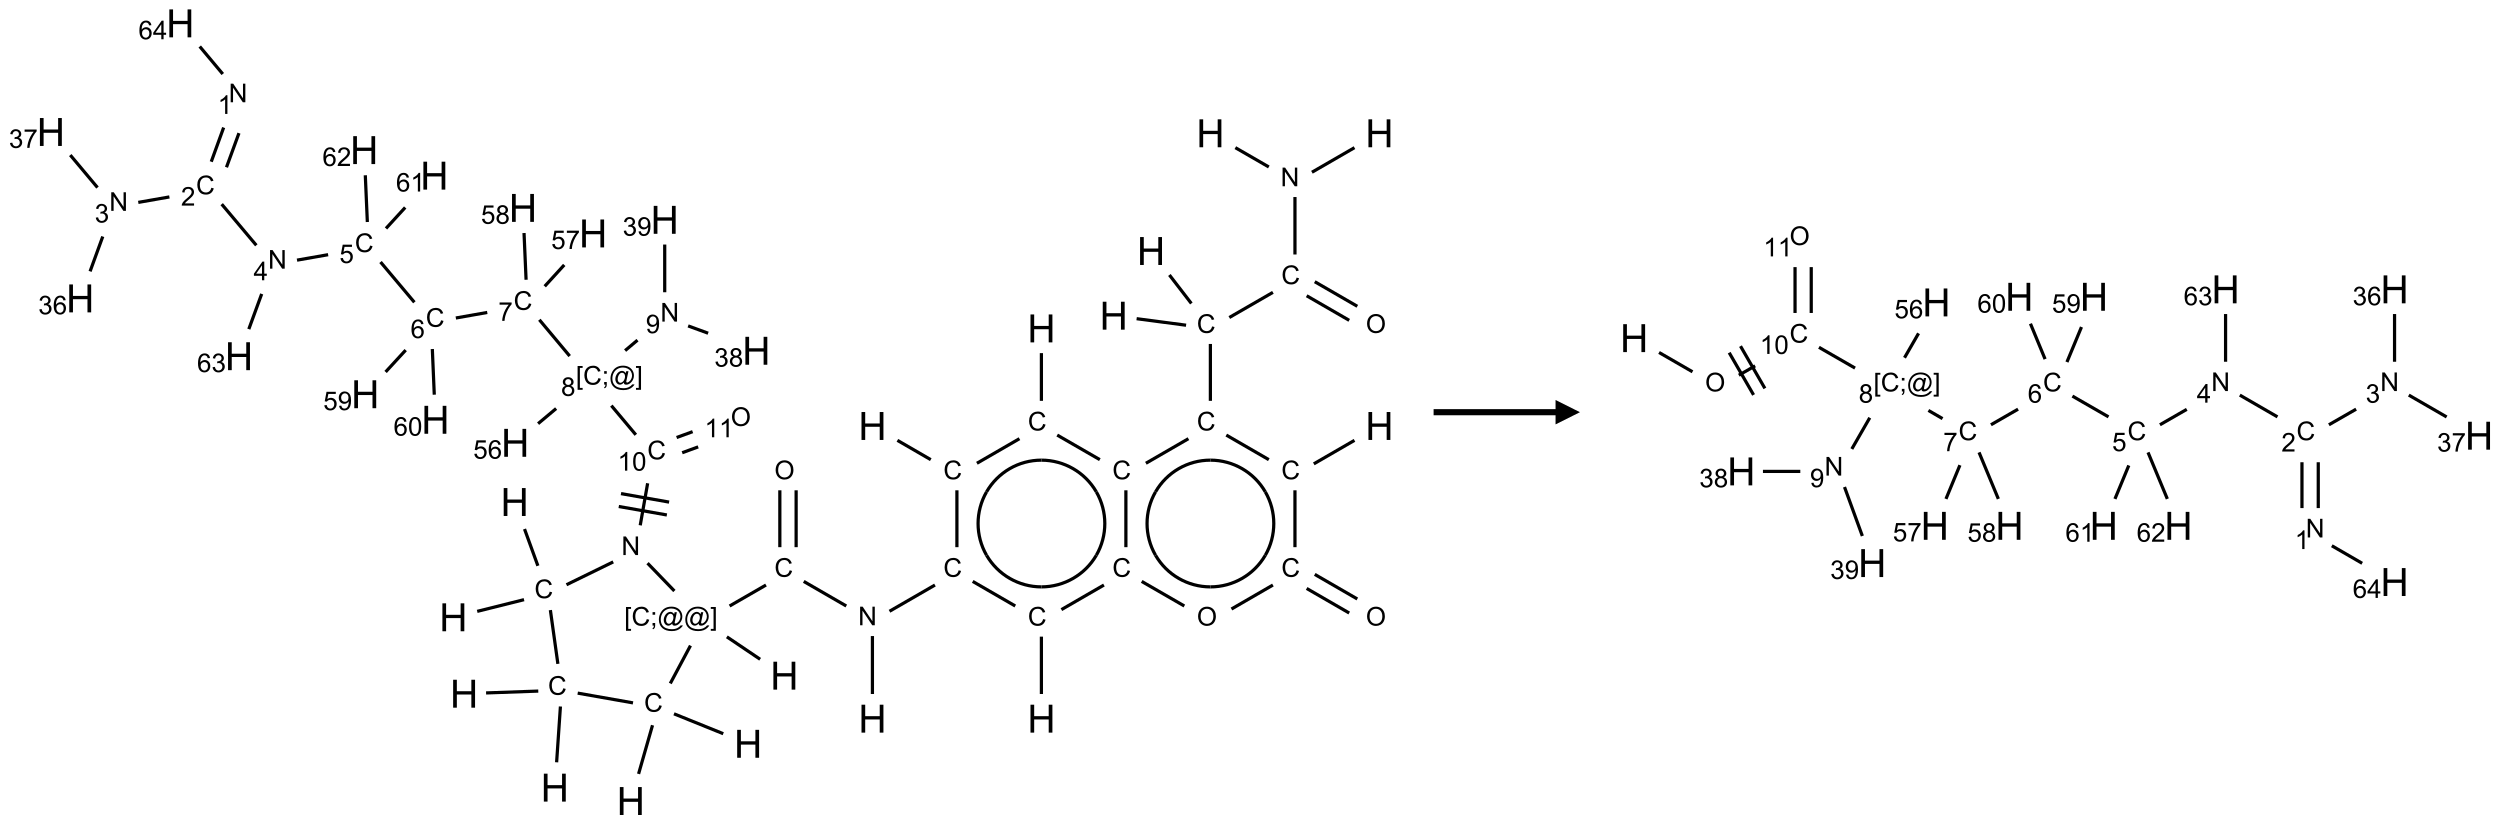 <?xml version="1.0" encoding="UTF-8"?>
<svg xmlns="http://www.w3.org/2000/svg" xmlns:xlink="http://www.w3.org/1999/xlink" width="1025" height="338" viewBox="0 0 1025 338">
<defs>
<g>
<g id="glyph-0-0">
<path d="M 2 0 L 2 -10 L 10 -10 L 10 0 Z M 2.25 -0.25 L 9.75 -0.25 L 9.75 -9.75 L 2.25 -9.75 Z M 2.25 -0.25 "/>
</g>
<g id="glyph-0-1">
<path d="M 1.281 0 L 1.281 -11.453 L 2.797 -11.453 L 2.797 -6.75 L 8.75 -6.75 L 8.75 -11.453 L 10.266 -11.453 L 10.266 0 L 8.75 0 L 8.75 -5.398 L 2.797 -5.398 L 2.797 0 Z M 1.281 0 "/>
</g>
<g id="glyph-1-0">
<path d="M 1.332 0 L 1.332 -6.668 L 6.668 -6.668 L 6.668 0 Z M 1.5 -0.168 L 6.5 -0.168 L 6.5 -6.5 L 1.5 -6.5 Z M 1.5 -0.168 "/>
</g>
<g id="glyph-1-1">
<path d="M 6.27 -2.676 L 7.281 -2.422 C 7.07 -1.594 6.688 -0.961 6.137 -0.523 C 5.586 -0.086 4.914 0.129 4.121 0.129 C 3.297 0.129 2.629 -0.039 2.113 -0.371 C 1.598 -0.707 1.203 -1.191 0.934 -1.828 C 0.664 -2.465 0.531 -3.145 0.531 -3.875 C 0.531 -4.672 0.684 -5.363 0.988 -5.957 C 1.293 -6.547 1.723 -6.996 2.285 -7.305 C 2.844 -7.613 3.461 -7.766 4.137 -7.766 C 4.898 -7.766 5.543 -7.57 6.062 -7.184 C 6.582 -6.793 6.945 -6.246 7.152 -5.543 L 6.156 -5.309 C 5.98 -5.863 5.723 -6.266 5.387 -6.52 C 5.051 -6.773 4.625 -6.902 4.113 -6.902 C 3.527 -6.902 3.039 -6.762 2.645 -6.48 C 2.25 -6.199 1.973 -5.82 1.812 -5.348 C 1.652 -4.871 1.574 -4.383 1.574 -3.879 C 1.574 -3.23 1.668 -2.664 1.855 -2.18 C 2.047 -1.695 2.34 -1.332 2.738 -1.094 C 3.137 -0.855 3.57 -0.734 4.035 -0.734 C 4.602 -0.734 5.082 -0.898 5.473 -1.223 C 5.867 -1.551 6.133 -2.035 6.27 -2.676 Z M 6.27 -2.676 "/>
</g>
<g id="glyph-1-2">
<path d="M 0.812 0 L 0.812 -7.637 L 1.848 -7.637 L 5.859 -1.641 L 5.859 -7.637 L 6.828 -7.637 L 6.828 0 L 5.793 0 L 1.781 -6 L 1.781 0 Z M 0.812 0 "/>
</g>
<g id="glyph-1-3">
<path d="M 0.516 -3.719 C 0.516 -4.984 0.855 -5.977 1.535 -6.695 C 2.215 -7.414 3.094 -7.77 4.172 -7.77 C 4.875 -7.77 5.512 -7.602 6.078 -7.266 C 6.645 -6.93 7.074 -6.461 7.371 -5.855 C 7.668 -5.254 7.816 -4.57 7.816 -3.809 C 7.816 -3.035 7.66 -2.34 7.348 -1.73 C 7.035 -1.117 6.594 -0.656 6.02 -0.34 C 5.449 -0.027 4.828 0.129 4.168 0.129 C 3.449 0.129 2.805 -0.043 2.238 -0.391 C 1.672 -0.738 1.246 -1.211 0.953 -1.812 C 0.66 -2.414 0.516 -3.047 0.516 -3.719 Z M 1.559 -3.703 C 1.559 -2.781 1.805 -2.059 2.301 -1.527 C 2.793 -1 3.414 -0.734 4.16 -0.734 C 4.922 -0.734 5.547 -1 6.039 -1.535 C 6.531 -2.07 6.777 -2.828 6.777 -3.812 C 6.777 -4.434 6.672 -4.977 6.461 -5.441 C 6.25 -5.902 5.945 -6.262 5.539 -6.52 C 5.133 -6.773 4.68 -6.902 4.176 -6.902 C 3.461 -6.902 2.848 -6.656 2.332 -6.164 C 1.816 -5.672 1.559 -4.852 1.559 -3.703 Z M 1.559 -3.703 "/>
</g>
<g id="glyph-1-4">
<path d="M 0.723 2.121 L 0.723 -7.637 L 2.793 -7.637 L 2.793 -6.859 L 1.66 -6.859 L 1.66 1.344 L 2.793 1.344 L 2.793 2.121 Z M 0.723 2.121 "/>
</g>
<g id="glyph-1-5">
<path d="M 0.949 -4.465 L 0.949 -5.531 L 2.016 -5.531 L 2.016 -4.465 Z M 0.949 0 L 0.949 -1.066 L 2.016 -1.066 L 2.016 0 C 2.016 0.391 1.945 0.711 1.809 0.949 C 1.668 1.191 1.449 1.379 1.145 1.512 L 0.887 1.109 C 1.082 1.023 1.23 0.895 1.324 0.727 C 1.418 0.559 1.469 0.316 1.48 0 Z M 0.949 0 "/>
</g>
<g id="glyph-1-6">
<path d="M 6.047 -0.848 C 5.82 -0.59 5.57 -0.379 5.289 -0.223 C 5.008 -0.062 4.73 0.016 4.449 0.016 C 4.141 0.016 3.84 -0.074 3.547 -0.254 C 3.254 -0.434 3.02 -0.715 2.836 -1.09 C 2.652 -1.465 2.562 -1.875 2.562 -2.324 C 2.562 -2.875 2.703 -3.43 2.988 -3.98 C 3.27 -4.535 3.621 -4.953 4.043 -5.23 C 4.461 -5.508 4.871 -5.645 5.266 -5.645 C 5.566 -5.645 5.855 -5.566 6.129 -5.41 C 6.402 -5.25 6.641 -5.012 6.84 -4.688 L 7.016 -5.496 L 7.949 -5.496 L 7.199 -2 C 7.094 -1.516 7.043 -1.246 7.043 -1.191 C 7.043 -1.098 7.078 -1.02 7.148 -0.949 C 7.219 -0.883 7.305 -0.848 7.406 -0.848 C 7.59 -0.848 7.832 -0.953 8.129 -1.168 C 8.527 -1.445 8.84 -1.816 9.07 -2.285 C 9.301 -2.75 9.418 -3.234 9.418 -3.73 C 9.418 -4.309 9.27 -4.852 8.973 -5.355 C 8.676 -5.859 8.23 -6.262 7.645 -6.562 C 7.055 -6.863 6.406 -7.016 5.691 -7.016 C 4.879 -7.016 4.137 -6.824 3.465 -6.445 C 2.793 -6.066 2.273 -5.52 1.902 -4.809 C 1.535 -4.098 1.348 -3.34 1.348 -2.527 C 1.348 -1.676 1.535 -0.941 1.902 -0.328 C 2.273 0.285 2.809 0.742 3.508 1.035 C 4.207 1.328 4.984 1.473 5.832 1.473 C 6.742 1.473 7.504 1.32 8.121 1.016 C 8.734 0.711 9.195 0.34 9.5 -0.098 L 10.441 -0.098 C 10.266 0.266 9.961 0.637 9.531 1.016 C 9.102 1.395 8.59 1.695 7.996 1.914 C 7.402 2.133 6.688 2.246 5.848 2.246 C 5.078 2.246 4.367 2.145 3.715 1.949 C 3.066 1.75 2.512 1.453 2.051 1.055 C 1.594 0.656 1.25 0.199 1.016 -0.316 C 0.723 -0.973 0.578 -1.684 0.578 -2.441 C 0.578 -3.289 0.75 -4.098 1.098 -4.863 C 1.523 -5.805 2.125 -6.527 2.902 -7.027 C 3.684 -7.527 4.629 -7.777 5.738 -7.777 C 6.602 -7.777 7.375 -7.602 8.059 -7.246 C 8.746 -6.895 9.285 -6.371 9.684 -5.672 C 10.02 -5.07 10.188 -4.418 10.188 -3.715 C 10.188 -2.707 9.832 -1.812 9.125 -1.031 C 8.492 -0.328 7.801 0.02 7.051 0.02 C 6.812 0.02 6.617 -0.016 6.473 -0.09 C 6.324 -0.16 6.215 -0.266 6.145 -0.402 C 6.102 -0.488 6.066 -0.637 6.047 -0.848 Z M 3.527 -2.262 C 3.527 -1.785 3.641 -1.414 3.863 -1.152 C 4.09 -0.887 4.348 -0.754 4.641 -0.754 C 4.836 -0.754 5.039 -0.812 5.254 -0.93 C 5.469 -1.047 5.676 -1.219 5.871 -1.449 C 6.066 -1.676 6.23 -1.969 6.355 -2.32 C 6.48 -2.672 6.543 -3.027 6.543 -3.379 C 6.543 -3.852 6.426 -4.219 6.191 -4.48 C 5.957 -4.738 5.672 -4.871 5.332 -4.871 C 5.109 -4.871 4.902 -4.812 4.707 -4.699 C 4.512 -4.586 4.32 -4.406 4.137 -4.156 C 3.953 -3.906 3.805 -3.602 3.691 -3.246 C 3.582 -2.887 3.527 -2.559 3.527 -2.262 Z M 3.527 -2.262 "/>
</g>
<g id="glyph-1-7">
<path d="M 2.27 2.121 L 0.203 2.121 L 0.203 1.344 L 1.332 1.344 L 1.332 -6.859 L 0.203 -6.859 L 0.203 -7.637 L 2.27 -7.637 Z M 2.27 2.121 "/>
</g>
<g id="glyph-1-8">
<path d="M 3.973 0 L 3.035 0 L 3.035 -5.973 C 2.809 -5.758 2.516 -5.543 2.148 -5.328 C 1.781 -5.113 1.453 -4.953 1.16 -4.844 L 1.16 -5.75 C 1.684 -5.996 2.145 -6.297 2.535 -6.645 C 2.93 -6.996 3.207 -7.336 3.371 -7.668 L 3.973 -7.668 Z M 3.973 0 "/>
</g>
<g id="glyph-1-9">
<path d="M 0.441 -3.766 C 0.441 -4.668 0.535 -5.395 0.723 -5.945 C 0.906 -6.496 1.184 -6.922 1.551 -7.219 C 1.918 -7.516 2.375 -7.668 2.934 -7.668 C 3.344 -7.668 3.703 -7.586 4.012 -7.418 C 4.32 -7.254 4.574 -7.016 4.777 -6.707 C 4.977 -6.395 5.137 -6.016 5.25 -5.57 C 5.363 -5.125 5.422 -4.523 5.422 -3.766 C 5.422 -2.871 5.328 -2.148 5.145 -1.598 C 4.961 -1.047 4.688 -0.621 4.32 -0.32 C 3.953 -0.02 3.492 0.129 2.934 0.129 C 2.195 0.129 1.617 -0.133 1.199 -0.66 C 0.695 -1.297 0.441 -2.332 0.441 -3.766 Z M 1.406 -3.766 C 1.406 -2.512 1.555 -1.68 1.848 -1.262 C 2.141 -0.848 2.5 -0.641 2.934 -0.641 C 3.363 -0.641 3.727 -0.848 4.02 -1.266 C 4.312 -1.684 4.457 -2.516 4.457 -3.766 C 4.457 -5.023 4.312 -5.859 4.02 -6.27 C 3.727 -6.684 3.359 -6.891 2.922 -6.891 C 2.492 -6.891 2.148 -6.707 1.891 -6.344 C 1.566 -5.879 1.406 -5.02 1.406 -3.766 Z M 1.406 -3.766 "/>
</g>
<g id="glyph-1-10">
<path d="M 1.887 -4.141 C 1.496 -4.281 1.207 -4.484 1.02 -4.75 C 0.832 -5.016 0.738 -5.328 0.738 -5.699 C 0.738 -6.254 0.938 -6.719 1.34 -7.098 C 1.738 -7.477 2.27 -7.668 2.934 -7.668 C 3.598 -7.668 4.137 -7.473 4.543 -7.086 C 4.949 -6.699 5.152 -6.227 5.152 -5.672 C 5.152 -5.316 5.059 -5.008 4.871 -4.746 C 4.688 -4.484 4.406 -4.281 4.027 -4.141 C 4.496 -3.988 4.852 -3.742 5.098 -3.402 C 5.34 -3.062 5.465 -2.656 5.465 -2.184 C 5.465 -1.531 5.234 -0.98 4.77 -0.535 C 4.309 -0.09 3.703 0.129 2.949 0.129 C 2.195 0.129 1.586 -0.094 1.125 -0.539 C 0.664 -0.984 0.434 -1.543 0.434 -2.207 C 0.434 -2.703 0.559 -3.121 0.809 -3.457 C 1.062 -3.793 1.422 -4.02 1.887 -4.141 Z M 1.699 -5.73 C 1.699 -5.367 1.812 -5.074 2.047 -4.844 C 2.281 -4.613 2.582 -4.5 2.953 -4.5 C 3.312 -4.5 3.609 -4.613 3.84 -4.84 C 4.07 -5.066 4.188 -5.348 4.188 -5.676 C 4.188 -6.02 4.07 -6.309 3.832 -6.543 C 3.594 -6.777 3.297 -6.895 2.941 -6.895 C 2.586 -6.895 2.289 -6.781 2.051 -6.551 C 1.816 -6.324 1.699 -6.047 1.699 -5.73 Z M 1.395 -2.203 C 1.395 -1.938 1.461 -1.676 1.586 -1.426 C 1.711 -1.176 1.902 -0.984 2.152 -0.848 C 2.402 -0.711 2.672 -0.641 2.957 -0.641 C 3.406 -0.641 3.777 -0.785 4.066 -1.074 C 4.359 -1.363 4.504 -1.727 4.504 -2.172 C 4.504 -2.625 4.355 -2.996 4.055 -3.293 C 3.754 -3.586 3.379 -3.734 2.926 -3.734 C 2.484 -3.734 2.121 -3.59 1.832 -3.297 C 1.543 -3.004 1.395 -2.641 1.395 -2.203 Z M 1.395 -2.203 "/>
</g>
<g id="glyph-1-11">
<path d="M 0.504 -6.637 L 0.504 -7.535 L 5.449 -7.535 L 5.449 -6.809 C 4.961 -6.289 4.48 -5.602 4.004 -4.746 C 3.527 -3.887 3.156 -3.004 2.895 -2.098 C 2.707 -1.461 2.59 -0.762 2.535 0 L 1.574 0 C 1.582 -0.602 1.703 -1.328 1.926 -2.176 C 2.152 -3.027 2.477 -3.848 2.898 -4.637 C 3.32 -5.426 3.77 -6.094 4.246 -6.637 Z M 0.504 -6.637 "/>
</g>
<g id="glyph-1-12">
<path d="M 5.309 -5.766 L 4.375 -5.691 C 4.293 -6.059 4.172 -6.328 4.02 -6.496 C 3.766 -6.762 3.453 -6.895 3.082 -6.895 C 2.785 -6.895 2.523 -6.812 2.297 -6.645 C 2 -6.43 1.77 -6.117 1.598 -5.703 C 1.43 -5.289 1.34 -4.703 1.332 -3.938 C 1.559 -4.281 1.836 -4.535 2.16 -4.703 C 2.488 -4.871 2.828 -4.953 3.188 -4.953 C 3.812 -4.953 4.344 -4.723 4.785 -4.262 C 5.223 -3.801 5.441 -3.207 5.441 -2.48 C 5.441 -2 5.34 -1.555 5.133 -1.145 C 4.926 -0.73 4.641 -0.418 4.281 -0.199 C 3.922 0.02 3.512 0.129 3.051 0.129 C 2.27 0.129 1.633 -0.156 1.141 -0.73 C 0.648 -1.305 0.402 -2.254 0.402 -3.574 C 0.402 -5.051 0.672 -6.121 1.219 -6.793 C 1.695 -7.375 2.336 -7.668 3.141 -7.668 C 3.742 -7.668 4.234 -7.5 4.617 -7.16 C 5 -6.824 5.23 -6.359 5.309 -5.766 Z M 1.48 -2.473 C 1.48 -2.152 1.547 -1.844 1.684 -1.547 C 1.82 -1.25 2.016 -1.027 2.262 -0.871 C 2.508 -0.719 2.766 -0.641 3.035 -0.641 C 3.434 -0.641 3.773 -0.801 4.059 -1.121 C 4.344 -1.441 4.484 -1.875 4.484 -2.422 C 4.484 -2.949 4.344 -3.367 4.062 -3.668 C 3.781 -3.973 3.426 -4.125 3 -4.125 C 2.578 -4.125 2.219 -3.973 1.922 -3.668 C 1.625 -3.363 1.48 -2.969 1.48 -2.473 Z M 1.48 -2.473 "/>
</g>
<g id="glyph-1-13">
<path d="M 0.441 -2 L 1.426 -2.082 C 1.5 -1.605 1.668 -1.242 1.934 -1.004 C 2.199 -0.762 2.52 -0.641 2.895 -0.641 C 3.348 -0.641 3.73 -0.812 4.043 -1.152 C 4.355 -1.492 4.512 -1.941 4.512 -2.504 C 4.512 -3.039 4.359 -3.461 4.059 -3.77 C 3.758 -4.078 3.367 -4.234 2.879 -4.234 C 2.578 -4.234 2.305 -4.164 2.062 -4.027 C 1.82 -3.891 1.629 -3.715 1.488 -3.496 L 0.609 -3.609 L 1.348 -7.531 L 5.145 -7.531 L 5.145 -6.637 L 2.098 -6.637 L 1.688 -4.582 C 2.145 -4.902 2.625 -5.062 3.129 -5.062 C 3.797 -5.062 4.359 -4.832 4.816 -4.371 C 5.277 -3.91 5.504 -3.312 5.504 -2.59 C 5.504 -1.898 5.305 -1.301 4.902 -0.797 C 4.41 -0.18 3.742 0.129 2.895 0.129 C 2.199 0.129 1.633 -0.062 1.195 -0.453 C 0.758 -0.844 0.504 -1.359 0.441 -2 Z M 0.441 -2 "/>
</g>
<g id="glyph-1-14">
<path d="M 3.449 0 L 3.449 -1.828 L 0.137 -1.828 L 0.137 -2.688 L 3.621 -7.637 L 4.387 -7.637 L 4.387 -2.688 L 5.418 -2.688 L 5.418 -1.828 L 4.387 -1.828 L 4.387 0 Z M 3.449 -2.688 L 3.449 -6.129 L 1.059 -2.688 Z M 3.449 -2.688 "/>
</g>
<g id="glyph-1-15">
<path d="M 5.371 -0.902 L 5.371 0 L 0.324 0 C 0.316 -0.227 0.352 -0.441 0.434 -0.652 C 0.562 -0.996 0.766 -1.332 1.051 -1.668 C 1.332 -2 1.742 -2.387 2.277 -2.824 C 3.105 -3.504 3.668 -4.043 3.957 -4.441 C 4.25 -4.84 4.395 -5.215 4.395 -5.566 C 4.395 -5.938 4.262 -6.254 3.996 -6.508 C 3.73 -6.762 3.387 -6.891 2.957 -6.891 C 2.508 -6.891 2.145 -6.754 1.875 -6.484 C 1.605 -6.215 1.469 -5.84 1.465 -5.359 L 0.5 -5.457 C 0.566 -6.176 0.812 -6.727 1.246 -7.102 C 1.676 -7.477 2.254 -7.668 2.98 -7.668 C 3.711 -7.668 4.293 -7.465 4.719 -7.059 C 5.145 -6.652 5.359 -6.148 5.359 -5.547 C 5.359 -5.242 5.297 -4.941 5.172 -4.645 C 5.047 -4.352 4.84 -4.039 4.551 -3.715 C 4.262 -3.387 3.777 -2.938 3.105 -2.371 C 2.543 -1.898 2.18 -1.578 2.02 -1.41 C 1.859 -1.242 1.73 -1.07 1.625 -0.902 Z M 5.371 -0.902 "/>
</g>
<g id="glyph-1-16">
<path d="M 0.449 -2.016 L 1.387 -2.141 C 1.492 -1.609 1.676 -1.227 1.934 -0.992 C 2.191 -0.758 2.508 -0.641 2.879 -0.641 C 3.32 -0.641 3.695 -0.793 3.996 -1.098 C 4.301 -1.402 4.453 -1.781 4.453 -2.234 C 4.453 -2.664 4.312 -3.02 4.031 -3.301 C 3.75 -3.578 3.391 -3.719 2.957 -3.719 C 2.781 -3.719 2.562 -3.684 2.297 -3.613 L 2.402 -4.438 C 2.465 -4.43 2.516 -4.426 2.551 -4.426 C 2.949 -4.426 3.312 -4.531 3.629 -4.738 C 3.949 -4.949 4.109 -5.27 4.109 -5.703 C 4.109 -6.047 3.992 -6.332 3.762 -6.559 C 3.527 -6.785 3.227 -6.895 2.859 -6.895 C 2.496 -6.895 2.191 -6.781 1.949 -6.551 C 1.707 -6.324 1.547 -5.98 1.48 -5.52 L 0.543 -5.688 C 0.656 -6.316 0.918 -6.805 1.324 -7.148 C 1.73 -7.492 2.234 -7.668 2.84 -7.668 C 3.254 -7.668 3.641 -7.578 3.988 -7.398 C 4.34 -7.219 4.609 -6.977 4.793 -6.668 C 4.98 -6.359 5.074 -6.031 5.074 -5.684 C 5.074 -5.352 4.984 -5.051 4.809 -4.781 C 4.629 -4.512 4.367 -4.297 4.02 -4.137 C 4.473 -4.031 4.824 -3.816 5.074 -3.488 C 5.324 -3.16 5.449 -2.75 5.449 -2.254 C 5.449 -1.59 5.203 -1.023 4.719 -0.559 C 4.234 -0.098 3.617 0.137 2.875 0.137 C 2.203 0.137 1.648 -0.062 1.207 -0.465 C 0.762 -0.863 0.512 -1.379 0.449 -2.016 Z M 0.449 -2.016 "/>
</g>
<g id="glyph-1-17">
<path d="M 0.582 -1.766 L 1.484 -1.848 C 1.562 -1.426 1.707 -1.117 1.922 -0.926 C 2.137 -0.734 2.414 -0.641 2.75 -0.641 C 3.039 -0.641 3.289 -0.707 3.508 -0.84 C 3.727 -0.973 3.902 -1.148 4.043 -1.367 C 4.18 -1.586 4.297 -1.887 4.391 -2.262 C 4.484 -2.637 4.531 -3.016 4.531 -3.406 C 4.531 -3.449 4.531 -3.512 4.527 -3.594 C 4.34 -3.297 4.082 -3.055 3.758 -2.867 C 3.434 -2.68 3.082 -2.59 2.703 -2.59 C 2.07 -2.59 1.535 -2.816 1.098 -3.277 C 0.66 -3.734 0.441 -4.34 0.441 -5.09 C 0.441 -5.863 0.672 -6.484 1.129 -6.957 C 1.586 -7.43 2.156 -7.668 2.844 -7.668 C 3.34 -7.668 3.793 -7.531 4.207 -7.266 C 4.617 -7 4.93 -6.617 5.145 -6.121 C 5.355 -5.629 5.465 -4.91 5.465 -3.973 C 5.465 -2.996 5.359 -2.223 5.145 -1.645 C 4.934 -1.066 4.617 -0.625 4.199 -0.324 C 3.781 -0.02 3.293 0.129 2.73 0.129 C 2.133 0.129 1.645 -0.035 1.266 -0.367 C 0.887 -0.699 0.66 -1.164 0.582 -1.766 Z M 4.422 -5.137 C 4.422 -5.676 4.277 -6.102 3.992 -6.418 C 3.707 -6.734 3.359 -6.891 2.957 -6.891 C 2.543 -6.891 2.18 -6.719 1.871 -6.379 C 1.562 -6.039 1.406 -5.598 1.406 -5.059 C 1.406 -4.57 1.555 -4.176 1.848 -3.871 C 2.141 -3.566 2.5 -3.418 2.934 -3.418 C 3.367 -3.418 3.723 -3.57 4.004 -3.871 C 4.281 -4.176 4.422 -4.598 4.422 -5.137 Z M 4.422 -5.137 "/>
</g>
</g>
</defs>
<path fill="none" stroke-width="0.033" stroke-linecap="butt" stroke-linejoin="miter" stroke="rgb(0%, 0%, 0%)" stroke-opacity="1" stroke-miterlimit="10" d="M 8.677 4.274 L 9.019 4.472 " transform="matrix(40, 0, 0, 40, 20.853, 9.582)"/>
<path fill="none" stroke-width="0.033" stroke-linecap="butt" stroke-linejoin="miter" stroke="rgb(0%, 0%, 0%)" stroke-opacity="1" stroke-miterlimit="10" d="M 9.287 4.786 L 9.287 5.369 " transform="matrix(40, 0, 0, 40, 20.853, 9.582)"/>
<path fill="none" stroke-width="0.033" stroke-linecap="butt" stroke-linejoin="miter" stroke="rgb(0%, 0%, 0%)" stroke-opacity="1" stroke-miterlimit="10" d="M 9.062 5.757 L 8.596 6.026 " transform="matrix(40, 0, 0, 40, 20.853, 9.582)"/>
<path fill="none" stroke-width="0.033" stroke-linecap="butt" stroke-linejoin="miter" stroke="rgb(0%, 0%, 0%)" stroke-opacity="1" stroke-miterlimit="10" d="M 8.421 6.28 L 8.421 6.874 " transform="matrix(40, 0, 0, 40, 20.853, 9.582)"/>
<path fill="none" stroke-width="0.033" stroke-linecap="butt" stroke-linejoin="miter" stroke="rgb(0%, 0%, 0%)" stroke-opacity="1" stroke-miterlimit="10" d="M 8.153 5.972 L 7.717 5.72 " transform="matrix(40, 0, 0, 40, 20.853, 9.582)"/>
<path fill="none" stroke-width="0.033" stroke-linecap="butt" stroke-linejoin="miter" stroke="rgb(0%, 0%, 0%)" stroke-opacity="1" stroke-miterlimit="10" d="M 7.639 5.369 L 7.639 4.786 " transform="matrix(40, 0, 0, 40, 20.853, 9.582)"/>
<path fill="none" stroke-width="0.033" stroke-linecap="butt" stroke-linejoin="miter" stroke="rgb(0%, 0%, 0%)" stroke-opacity="1" stroke-miterlimit="10" d="M 7.472 5.369 L 7.472 4.786 " transform="matrix(40, 0, 0, 40, 20.853, 9.582)"/>
<path fill="none" stroke-width="0.033" stroke-linecap="butt" stroke-linejoin="miter" stroke="rgb(0%, 0%, 0%)" stroke-opacity="1" stroke-miterlimit="10" d="M 7.33 5.757 L 6.957 5.972 " transform="matrix(40, 0, 0, 40, 20.853, 9.582)"/>
<path fill="none" stroke-width="0.033" stroke-linecap="butt" stroke-linejoin="miter" stroke="rgb(0%, 0%, 0%)" stroke-opacity="1" stroke-miterlimit="10" d="M 6.929 6.288 L 7.27 6.518 " transform="matrix(40, 0, 0, 40, 20.853, 9.582)"/>
<path fill="none" stroke-width="0.033" stroke-linecap="butt" stroke-linejoin="miter" stroke="rgb(0%, 0%, 0%)" stroke-opacity="1" stroke-miterlimit="10" d="M 6.391 5.818 L 6.116 5.533 " transform="matrix(40, 0, 0, 40, 20.853, 9.582)"/>
<path fill="none" stroke-width="0.033" stroke-linecap="butt" stroke-linejoin="miter" stroke="rgb(0%, 0%, 0%)" stroke-opacity="1" stroke-miterlimit="10" d="M 6.041 5.145 L 6.117 4.714 " transform="matrix(40, 0, 0, 40, 20.853, 9.582)"/>
<path fill="none" stroke-width="0.033" stroke-linecap="butt" stroke-linejoin="miter" stroke="rgb(0%, 0%, 0%)" stroke-opacity="1" stroke-miterlimit="10" d="M 6.337 4.907 L 5.844 4.82 " transform="matrix(40, 0, 0, 40, 20.853, 9.582)"/>
<path fill="none" stroke-width="0.033" stroke-linecap="butt" stroke-linejoin="miter" stroke="rgb(0%, 0%, 0%)" stroke-opacity="1" stroke-miterlimit="10" d="M 6.314 5.039 L 5.821 4.952 " transform="matrix(40, 0, 0, 40, 20.853, 9.582)"/>
<path fill="none" stroke-width="0.033" stroke-linecap="butt" stroke-linejoin="miter" stroke="rgb(0%, 0%, 0%)" stroke-opacity="1" stroke-miterlimit="10" d="M 5.996 4.217 L 5.745 3.918 " transform="matrix(40, 0, 0, 40, 20.853, 9.582)"/>
<path fill="none" stroke-width="0.033" stroke-linecap="butt" stroke-linejoin="miter" stroke="rgb(0%, 0%, 0%)" stroke-opacity="1" stroke-miterlimit="10" d="M 5.318 3.41 L 5.007 3.038 " transform="matrix(40, 0, 0, 40, 20.853, 9.582)"/>
<path fill="none" stroke-width="0.033" stroke-linecap="butt" stroke-linejoin="miter" stroke="rgb(0%, 0%, 0%)" stroke-opacity="1" stroke-miterlimit="10" d="M 4.473 2.963 L 4.151 3.02 " transform="matrix(40, 0, 0, 40, 20.853, 9.582)"/>
<path fill="none" stroke-width="0.033" stroke-linecap="butt" stroke-linejoin="miter" stroke="rgb(0%, 0%, 0%)" stroke-opacity="1" stroke-miterlimit="10" d="M 3.726 2.859 L 3.379 2.446 " transform="matrix(40, 0, 0, 40, 20.853, 9.582)"/>
<path fill="none" stroke-width="0.033" stroke-linecap="butt" stroke-linejoin="miter" stroke="rgb(0%, 0%, 0%)" stroke-opacity="1" stroke-miterlimit="10" d="M 2.842 2.371 L 2.523 2.427 " transform="matrix(40, 0, 0, 40, 20.853, 9.582)"/>
<path fill="none" stroke-width="0.033" stroke-linecap="butt" stroke-linejoin="miter" stroke="rgb(0%, 0%, 0%)" stroke-opacity="1" stroke-miterlimit="10" d="M 2.106 2.275 L 1.751 1.853 " transform="matrix(40, 0, 0, 40, 20.853, 9.582)"/>
<path fill="none" stroke-width="0.033" stroke-linecap="butt" stroke-linejoin="miter" stroke="rgb(0%, 0%, 0%)" stroke-opacity="1" stroke-miterlimit="10" d="M 1.8 1.475 L 1.928 1.125 " transform="matrix(40, 0, 0, 40, 20.853, 9.582)"/>
<path fill="none" stroke-width="0.033" stroke-linecap="butt" stroke-linejoin="miter" stroke="rgb(0%, 0%, 0%)" stroke-opacity="1" stroke-miterlimit="10" d="M 1.644 1.418 L 1.771 1.068 " transform="matrix(40, 0, 0, 40, 20.853, 9.582)"/>
<path fill="none" stroke-width="0.033" stroke-linecap="butt" stroke-linejoin="miter" stroke="rgb(0%, 0%, 0%)" stroke-opacity="1" stroke-miterlimit="10" d="M 1.762 0.519 L 1.526 0.237 " transform="matrix(40, 0, 0, 40, 20.853, 9.582)"/>
<path fill="none" stroke-width="0.033" stroke-linecap="butt" stroke-linejoin="miter" stroke="rgb(0%, 0%, 0%)" stroke-opacity="1" stroke-miterlimit="10" d="M 1.215 1.779 L 0.896 1.835 " transform="matrix(40, 0, 0, 40, 20.853, 9.582)"/>
<path fill="none" stroke-width="0.033" stroke-linecap="butt" stroke-linejoin="miter" stroke="rgb(0%, 0%, 0%)" stroke-opacity="1" stroke-miterlimit="10" d="M 0.532 2.185 L 0.402 2.542 " transform="matrix(40, 0, 0, 40, 20.853, 9.582)"/>
<path fill="none" stroke-width="0.033" stroke-linecap="butt" stroke-linejoin="miter" stroke="rgb(0%, 0%, 0%)" stroke-opacity="1" stroke-miterlimit="10" d="M 0.478 1.683 L 0.199 1.35 " transform="matrix(40, 0, 0, 40, 20.853, 9.582)"/>
<path fill="none" stroke-width="0.033" stroke-linecap="butt" stroke-linejoin="miter" stroke="rgb(0%, 0%, 0%)" stroke-opacity="1" stroke-miterlimit="10" d="M 2.161 2.773 L 2.029 3.134 " transform="matrix(40, 0, 0, 40, 20.853, 9.582)"/>
<path fill="none" stroke-width="0.033" stroke-linecap="butt" stroke-linejoin="miter" stroke="rgb(0%, 0%, 0%)" stroke-opacity="1" stroke-miterlimit="10" d="M 3.435 2.102 L 3.632 1.887 " transform="matrix(40, 0, 0, 40, 20.853, 9.582)"/>
<path fill="none" stroke-width="0.033" stroke-linecap="butt" stroke-linejoin="miter" stroke="rgb(0%, 0%, 0%)" stroke-opacity="1" stroke-miterlimit="10" d="M 3.244 2.036 L 3.223 1.557 " transform="matrix(40, 0, 0, 40, 20.853, 9.582)"/>
<path fill="none" stroke-width="0.033" stroke-linecap="butt" stroke-linejoin="miter" stroke="rgb(0%, 0%, 0%)" stroke-opacity="1" stroke-miterlimit="10" d="M 3.637 3.349 L 3.431 3.573 " transform="matrix(40, 0, 0, 40, 20.853, 9.582)"/>
<path fill="none" stroke-width="0.033" stroke-linecap="butt" stroke-linejoin="miter" stroke="rgb(0%, 0%, 0%)" stroke-opacity="1" stroke-miterlimit="10" d="M 3.91 3.338 L 3.93 3.806 " transform="matrix(40, 0, 0, 40, 20.853, 9.582)"/>
<path fill="none" stroke-width="0.033" stroke-linecap="butt" stroke-linejoin="miter" stroke="rgb(0%, 0%, 0%)" stroke-opacity="1" stroke-miterlimit="10" d="M 5.062 2.695 L 5.262 2.476 " transform="matrix(40, 0, 0, 40, 20.853, 9.582)"/>
<path fill="none" stroke-width="0.033" stroke-linecap="butt" stroke-linejoin="miter" stroke="rgb(0%, 0%, 0%)" stroke-opacity="1" stroke-miterlimit="10" d="M 4.871 2.628 L 4.85 2.149 " transform="matrix(40, 0, 0, 40, 20.853, 9.582)"/>
<path fill="none" stroke-width="0.033" stroke-linecap="butt" stroke-linejoin="miter" stroke="rgb(0%, 0%, 0%)" stroke-opacity="1" stroke-miterlimit="10" d="M 5.886 3.354 L 6.013 3.247 " transform="matrix(40, 0, 0, 40, 20.853, 9.582)"/>
<path fill="none" stroke-width="0.033" stroke-linecap="butt" stroke-linejoin="miter" stroke="rgb(0%, 0%, 0%)" stroke-opacity="1" stroke-miterlimit="10" d="M 6.532 3.101 L 6.737 3.176 " transform="matrix(40, 0, 0, 40, 20.853, 9.582)"/>
<path fill="none" stroke-width="0.033" stroke-linecap="butt" stroke-linejoin="miter" stroke="rgb(0%, 0%, 0%)" stroke-opacity="1" stroke-miterlimit="10" d="M 6.292 2.756 L 6.292 2.267 " transform="matrix(40, 0, 0, 40, 20.853, 9.582)"/>
<path fill="none" stroke-width="0.033" stroke-linecap="butt" stroke-linejoin="miter" stroke="rgb(0%, 0%, 0%)" stroke-opacity="1" stroke-miterlimit="10" d="M 5.179 3.948 L 4.994 4.103 " transform="matrix(40, 0, 0, 40, 20.853, 9.582)"/>
<path fill="none" stroke-width="0.033" stroke-linecap="butt" stroke-linejoin="miter" stroke="rgb(0%, 0%, 0%)" stroke-opacity="1" stroke-miterlimit="10" d="M 6.471 4.401 L 6.635 4.341 " transform="matrix(40, 0, 0, 40, 20.853, 9.582)"/>
<path fill="none" stroke-width="0.033" stroke-linecap="butt" stroke-linejoin="miter" stroke="rgb(0%, 0%, 0%)" stroke-opacity="1" stroke-miterlimit="10" d="M 6.414 4.245 L 6.578 4.185 " transform="matrix(40, 0, 0, 40, 20.853, 9.582)"/>
<path fill="none" stroke-width="0.033" stroke-linecap="butt" stroke-linejoin="miter" stroke="rgb(0%, 0%, 0%)" stroke-opacity="1" stroke-miterlimit="10" d="M 5.764 5.52 L 5.285 5.754 " transform="matrix(40, 0, 0, 40, 20.853, 9.582)"/>
<path fill="none" stroke-width="0.033" stroke-linecap="butt" stroke-linejoin="miter" stroke="rgb(0%, 0%, 0%)" stroke-opacity="1" stroke-miterlimit="10" d="M 4.992 5.56 L 4.855 5.183 " transform="matrix(40, 0, 0, 40, 20.853, 9.582)"/>
<path fill="none" stroke-width="0.033" stroke-linecap="butt" stroke-linejoin="miter" stroke="rgb(0%, 0%, 0%)" stroke-opacity="1" stroke-miterlimit="10" d="M 4.85 5.907 L 4.37 6.027 " transform="matrix(40, 0, 0, 40, 20.853, 9.582)"/>
<path fill="none" stroke-width="0.033" stroke-linecap="butt" stroke-linejoin="miter" stroke="rgb(0%, 0%, 0%)" stroke-opacity="1" stroke-miterlimit="10" d="M 5.12 6.014 L 5.197 6.565 " transform="matrix(40, 0, 0, 40, 20.853, 9.582)"/>
<path fill="none" stroke-width="0.033" stroke-linecap="butt" stroke-linejoin="miter" stroke="rgb(0%, 0%, 0%)" stroke-opacity="1" stroke-miterlimit="10" d="M 5.223 7.002 L 5.184 7.574 " transform="matrix(40, 0, 0, 40, 20.853, 9.582)"/>
<path fill="none" stroke-width="0.033" stroke-linecap="butt" stroke-linejoin="miter" stroke="rgb(0%, 0%, 0%)" stroke-opacity="1" stroke-miterlimit="10" d="M 4.996 6.844 L 4.461 6.863 " transform="matrix(40, 0, 0, 40, 20.853, 9.582)"/>
<path fill="none" stroke-width="0.033" stroke-linecap="butt" stroke-linejoin="miter" stroke="rgb(0%, 0%, 0%)" stroke-opacity="1" stroke-miterlimit="10" d="M 5.4 6.865 L 5.967 6.965 " transform="matrix(40, 0, 0, 40, 20.853, 9.582)"/>
<path fill="none" stroke-width="0.033" stroke-linecap="butt" stroke-linejoin="miter" stroke="rgb(0%, 0%, 0%)" stroke-opacity="1" stroke-miterlimit="10" d="M 6.349 6.766 L 6.556 6.378 " transform="matrix(40, 0, 0, 40, 20.853, 9.582)"/>
<path fill="none" stroke-width="0.033" stroke-linecap="butt" stroke-linejoin="miter" stroke="rgb(0%, 0%, 0%)" stroke-opacity="1" stroke-miterlimit="10" d="M 6.167 7.194 L 6.024 7.693 " transform="matrix(40, 0, 0, 40, 20.853, 9.582)"/>
<path fill="none" stroke-width="0.033" stroke-linecap="butt" stroke-linejoin="miter" stroke="rgb(0%, 0%, 0%)" stroke-opacity="1" stroke-miterlimit="10" d="M 6.387 7.077 L 6.892 7.281 " transform="matrix(40, 0, 0, 40, 20.853, 9.582)"/>
<path fill="none" stroke-width="0.033" stroke-linecap="butt" stroke-linejoin="miter" stroke="rgb(0%, 0%, 0%)" stroke-opacity="1" stroke-miterlimit="10" d="M 9.449 5.72 L 9.885 5.972 " transform="matrix(40, 0, 0, 40, 20.853, 9.582)"/>
<path fill="none" stroke-width="0.033" stroke-linecap="butt" stroke-linejoin="miter" stroke="rgb(0%, 0%, 0%)" stroke-opacity="1" stroke-miterlimit="10" d="M 10.153 6.286 L 10.153 6.874 " transform="matrix(40, 0, 0, 40, 20.853, 9.582)"/>
<path fill="none" stroke-width="0.033" stroke-linecap="butt" stroke-linejoin="miter" stroke="rgb(0%, 0%, 0%)" stroke-opacity="1" stroke-miterlimit="10" d="M 10.358 6.009 L 10.794 5.757 " transform="matrix(40, 0, 0, 40, 20.853, 9.582)"/>
<path fill="none" stroke-width="0.033" stroke-linecap="butt" stroke-linejoin="miter" stroke="rgb(0%, 0%, 0%)" stroke-opacity="1" stroke-miterlimit="10" d="M 11.181 5.72 L 11.618 5.972 " transform="matrix(40, 0, 0, 40, 20.853, 9.582)"/>
<path fill="none" stroke-width="0.033" stroke-linecap="butt" stroke-linejoin="miter" stroke="rgb(0%, 0%, 0%)" stroke-opacity="1" stroke-miterlimit="10" d="M 12.101 6.003 L 12.526 5.757 " transform="matrix(40, 0, 0, 40, 20.853, 9.582)"/>
<path fill="none" stroke-width="0.033" stroke-linecap="butt" stroke-linejoin="miter" stroke="rgb(0%, 0%, 0%)" stroke-opacity="1" stroke-miterlimit="10" d="M 12.872 5.792 L 13.308 6.044 " transform="matrix(40, 0, 0, 40, 20.853, 9.582)"/>
<path fill="none" stroke-width="0.033" stroke-linecap="butt" stroke-linejoin="miter" stroke="rgb(0%, 0%, 0%)" stroke-opacity="1" stroke-miterlimit="10" d="M 12.955 5.648 L 13.391 5.9 " transform="matrix(40, 0, 0, 40, 20.853, 9.582)"/>
<path fill="none" stroke-width="0.033" stroke-linecap="butt" stroke-linejoin="miter" stroke="rgb(0%, 0%, 0%)" stroke-opacity="1" stroke-miterlimit="10" d="M 12.752 5.369 L 12.752 4.786 " transform="matrix(40, 0, 0, 40, 20.853, 9.582)"/>
<path fill="none" stroke-width="0.033" stroke-linecap="butt" stroke-linejoin="miter" stroke="rgb(0%, 0%, 0%)" stroke-opacity="1" stroke-miterlimit="10" d="M 12.945 4.515 L 13.362 4.274 " transform="matrix(40, 0, 0, 40, 20.853, 9.582)"/>
<path fill="none" stroke-width="0.033" stroke-linecap="butt" stroke-linejoin="miter" stroke="rgb(0%, 0%, 0%)" stroke-opacity="1" stroke-miterlimit="10" d="M 12.484 4.472 L 12.048 4.22 " transform="matrix(40, 0, 0, 40, 20.853, 9.582)"/>
<path fill="none" stroke-width="0.033" stroke-linecap="butt" stroke-linejoin="miter" stroke="rgb(0%, 0%, 0%)" stroke-opacity="1" stroke-miterlimit="10" d="M 11.885 3.869 L 11.885 3.286 " transform="matrix(40, 0, 0, 40, 20.853, 9.582)"/>
<path fill="none" stroke-width="0.033" stroke-linecap="butt" stroke-linejoin="miter" stroke="rgb(0%, 0%, 0%)" stroke-opacity="1" stroke-miterlimit="10" d="M 11.636 3.094 L 11.129 3.027 " transform="matrix(40, 0, 0, 40, 20.853, 9.582)"/>
<path fill="none" stroke-width="0.033" stroke-linecap="butt" stroke-linejoin="miter" stroke="rgb(0%, 0%, 0%)" stroke-opacity="1" stroke-miterlimit="10" d="M 11.69 2.871 L 11.465 2.579 " transform="matrix(40, 0, 0, 40, 20.853, 9.582)"/>
<path fill="none" stroke-width="0.033" stroke-linecap="butt" stroke-linejoin="miter" stroke="rgb(0%, 0%, 0%)" stroke-opacity="1" stroke-miterlimit="10" d="M 12.079 3.015 L 12.526 2.757 " transform="matrix(40, 0, 0, 40, 20.853, 9.582)"/>
<path fill="none" stroke-width="0.033" stroke-linecap="butt" stroke-linejoin="miter" stroke="rgb(0%, 0%, 0%)" stroke-opacity="1" stroke-miterlimit="10" d="M 12.872 2.792 L 13.308 3.044 " transform="matrix(40, 0, 0, 40, 20.853, 9.582)"/>
<path fill="none" stroke-width="0.033" stroke-linecap="butt" stroke-linejoin="miter" stroke="rgb(0%, 0%, 0%)" stroke-opacity="1" stroke-miterlimit="10" d="M 12.955 2.648 L 13.391 2.9 " transform="matrix(40, 0, 0, 40, 20.853, 9.582)"/>
<path fill="none" stroke-width="0.033" stroke-linecap="butt" stroke-linejoin="miter" stroke="rgb(0%, 0%, 0%)" stroke-opacity="1" stroke-miterlimit="10" d="M 12.752 2.369 L 12.752 1.78 " transform="matrix(40, 0, 0, 40, 20.853, 9.582)"/>
<path fill="none" stroke-width="0.033" stroke-linecap="butt" stroke-linejoin="miter" stroke="rgb(0%, 0%, 0%)" stroke-opacity="1" stroke-miterlimit="10" d="M 12.484 1.472 L 12.141 1.274 " transform="matrix(40, 0, 0, 40, 20.853, 9.582)"/>
<path fill="none" stroke-width="0.033" stroke-linecap="butt" stroke-linejoin="miter" stroke="rgb(0%, 0%, 0%)" stroke-opacity="1" stroke-miterlimit="10" d="M 12.926 1.526 L 13.362 1.274 " transform="matrix(40, 0, 0, 40, 20.853, 9.582)"/>
<path fill="none" stroke-width="0.033" stroke-linecap="butt" stroke-linejoin="miter" stroke="rgb(0%, 0%, 0%)" stroke-opacity="1" stroke-miterlimit="10" d="M 11.66 4.257 L 11.224 4.509 " transform="matrix(40, 0, 0, 40, 20.853, 9.582)"/>
<path fill="none" stroke-width="0.033" stroke-linecap="butt" stroke-linejoin="miter" stroke="rgb(0%, 0%, 0%)" stroke-opacity="1" stroke-miterlimit="10" d="M 11.019 4.786 L 11.019 5.369 " transform="matrix(40, 0, 0, 40, 20.853, 9.582)"/>
<path fill="none" stroke-width="0.033" stroke-linecap="butt" stroke-linejoin="miter" stroke="rgb(0%, 0%, 0%)" stroke-opacity="1" stroke-miterlimit="10" d="M 10.752 4.472 L 10.315 4.22 " transform="matrix(40, 0, 0, 40, 20.853, 9.582)"/>
<path fill="none" stroke-width="0.033" stroke-linecap="butt" stroke-linejoin="miter" stroke="rgb(0%, 0%, 0%)" stroke-opacity="1" stroke-miterlimit="10" d="M 9.928 4.257 L 9.492 4.509 " transform="matrix(40, 0, 0, 40, 20.853, 9.582)"/>
<path fill="none" stroke-width="0.033" stroke-linecap="butt" stroke-linejoin="miter" stroke="rgb(0%, 0%, 0%)" stroke-opacity="1" stroke-miterlimit="10" d="M 10.153 3.869 L 10.153 3.38 " transform="matrix(40, 0, 0, 40, 20.853, 9.582)"/>
<path fill="none" stroke-width="0.033" stroke-linecap="butt" stroke-linejoin="miter" stroke="rgb(0%, 0%, 0%)" stroke-opacity="1" stroke-miterlimit="10" d="M 9.591 5.452 C 9.475 5.251 9.475 5.003 9.591 4.802 " transform="matrix(40, 0, 0, 40, 20.853, 9.582)"/>
<path fill="none" stroke-width="0.033" stroke-linecap="butt" stroke-linejoin="miter" stroke="rgb(0%, 0%, 0%)" stroke-opacity="1" stroke-miterlimit="10" d="M 10.153 5.776 C 9.921 5.776 9.707 5.652 9.591 5.452 " transform="matrix(40, 0, 0, 40, 20.853, 9.582)"/>
<path fill="none" stroke-width="0.033" stroke-linecap="butt" stroke-linejoin="miter" stroke="rgb(0%, 0%, 0%)" stroke-opacity="1" stroke-miterlimit="10" d="M 10.716 5.452 C 10.6 5.652 10.385 5.776 10.153 5.776 " transform="matrix(40, 0, 0, 40, 20.853, 9.582)"/>
<path fill="none" stroke-width="0.033" stroke-linecap="butt" stroke-linejoin="miter" stroke="rgb(0%, 0%, 0%)" stroke-opacity="1" stroke-miterlimit="10" d="M 10.716 4.802 C 10.832 5.003 10.832 5.251 10.716 5.452 " transform="matrix(40, 0, 0, 40, 20.853, 9.582)"/>
<path fill="none" stroke-width="0.033" stroke-linecap="butt" stroke-linejoin="miter" stroke="rgb(0%, 0%, 0%)" stroke-opacity="1" stroke-miterlimit="10" d="M 10.153 4.477 C 10.385 4.477 10.6 4.601 10.716 4.802 " transform="matrix(40, 0, 0, 40, 20.853, 9.582)"/>
<path fill="none" stroke-width="0.033" stroke-linecap="butt" stroke-linejoin="miter" stroke="rgb(0%, 0%, 0%)" stroke-opacity="1" stroke-miterlimit="10" d="M 9.591 4.802 C 9.707 4.601 9.921 4.477 10.153 4.477 " transform="matrix(40, 0, 0, 40, 20.853, 9.582)"/>
<path fill="none" stroke-width="0.033" stroke-linecap="butt" stroke-linejoin="miter" stroke="rgb(0%, 0%, 0%)" stroke-opacity="1" stroke-miterlimit="10" d="M 11.885 5.776 C 11.653 5.776 11.439 5.652 11.323 5.452 " transform="matrix(40, 0, 0, 40, 20.853, 9.582)"/>
<path fill="none" stroke-width="0.033" stroke-linecap="butt" stroke-linejoin="miter" stroke="rgb(0%, 0%, 0%)" stroke-opacity="1" stroke-miterlimit="10" d="M 12.448 5.452 C 12.332 5.652 12.118 5.776 11.885 5.776 " transform="matrix(40, 0, 0, 40, 20.853, 9.582)"/>
<path fill="none" stroke-width="0.033" stroke-linecap="butt" stroke-linejoin="miter" stroke="rgb(0%, 0%, 0%)" stroke-opacity="1" stroke-miterlimit="10" d="M 12.448 4.802 C 12.564 5.003 12.564 5.251 12.448 5.452 " transform="matrix(40, 0, 0, 40, 20.853, 9.582)"/>
<path fill="none" stroke-width="0.033" stroke-linecap="butt" stroke-linejoin="miter" stroke="rgb(0%, 0%, 0%)" stroke-opacity="1" stroke-miterlimit="10" d="M 11.885 4.477 C 12.118 4.477 12.332 4.601 12.448 4.802 " transform="matrix(40, 0, 0, 40, 20.853, 9.582)"/>
<path fill="none" stroke-width="0.033" stroke-linecap="butt" stroke-linejoin="miter" stroke="rgb(0%, 0%, 0%)" stroke-opacity="1" stroke-miterlimit="10" d="M 11.323 4.802 C 11.439 4.601 11.653 4.477 11.885 4.477 " transform="matrix(40, 0, 0, 40, 20.853, 9.582)"/>
<path fill="none" stroke-width="0.033" stroke-linecap="butt" stroke-linejoin="miter" stroke="rgb(0%, 0%, 0%)" stroke-opacity="1" stroke-miterlimit="10" d="M 11.323 5.452 C 11.207 5.251 11.207 5.003 11.323 4.802 " transform="matrix(40, 0, 0, 40, 20.853, 9.582)"/>
<g fill="rgb(0%, 0%, 0%)" fill-opacity="1">
<use xlink:href="#glyph-0-1" x="351.938" y="180.379"/>
</g>
<g fill="rgb(0%, 0%, 0%)" fill-opacity="1">
<use xlink:href="#glyph-1-1" x="386.758" y="196.496"/>
</g>
<g fill="rgb(0%, 0%, 0%)" fill-opacity="1">
<use xlink:href="#glyph-1-1" x="386.758" y="236.496"/>
</g>
<g fill="rgb(0%, 0%, 0%)" fill-opacity="1">
<use xlink:href="#glyph-1-2" x="351.836" y="256.363"/>
</g>
<g fill="rgb(0%, 0%, 0%)" fill-opacity="1">
<use xlink:href="#glyph-0-1" x="351.938" y="300.379"/>
</g>
<g fill="rgb(0%, 0%, 0%)" fill-opacity="1">
<use xlink:href="#glyph-1-1" x="317.477" y="236.496"/>
</g>
<g fill="rgb(0%, 0%, 0%)" fill-opacity="1">
<use xlink:href="#glyph-1-3" x="317.492" y="196.5"/>
</g>
<g fill="rgb(0%, 0%, 0%)" fill-opacity="1">
<use xlink:href="#glyph-1-4" x="255.934" y="256.504"/>
<use xlink:href="#glyph-1-1" x="258.897" y="256.504"/>
<use xlink:href="#glyph-1-5" x="266.6" y="256.504"/>
<use xlink:href="#glyph-1-6" x="269.564" y="256.504"/>
<use xlink:href="#glyph-1-6" x="280.392" y="256.504"/>
<use xlink:href="#glyph-1-7" x="291.22" y="256.504"/>
</g>
<g fill="rgb(0%, 0%, 0%)" fill-opacity="1">
<use xlink:href="#glyph-0-1" x="315.816" y="282.75"/>
</g>
<g fill="rgb(0%, 0%, 0%)" fill-opacity="1">
<use xlink:href="#glyph-1-2" x="254.77" y="227.59"/>
</g>
<g fill="rgb(0%, 0%, 0%)" fill-opacity="1">
<use xlink:href="#glyph-1-1" x="265.371" y="188.332"/>
</g>
<g fill="rgb(0%, 0%, 0%)" fill-opacity="1">
<use xlink:href="#glyph-1-8" x="253.211" y="192.969"/>
<use xlink:href="#glyph-1-9" x="259.143" y="192.969"/>
</g>
<g fill="rgb(0%, 0%, 0%)" fill-opacity="1">
<use xlink:href="#glyph-1-4" x="236.09" y="157.699"/>
<use xlink:href="#glyph-1-1" x="239.053" y="157.699"/>
<use xlink:href="#glyph-1-5" x="246.757" y="157.699"/>
<use xlink:href="#glyph-1-6" x="249.72" y="157.699"/>
<use xlink:href="#glyph-1-7" x="260.548" y="157.699"/>
</g>
<g fill="rgb(0%, 0%, 0%)" fill-opacity="1">
<use xlink:href="#glyph-1-10" x="230.016" y="162.324"/>
</g>
<g fill="rgb(0%, 0%, 0%)" fill-opacity="1">
<use xlink:href="#glyph-1-1" x="210.57" y="127.047"/>
</g>
<g fill="rgb(0%, 0%, 0%)" fill-opacity="1">
<use xlink:href="#glyph-1-11" x="204.32" y="131.555"/>
</g>
<g fill="rgb(0%, 0%, 0%)" fill-opacity="1">
<use xlink:href="#glyph-1-1" x="174.555" y="133.992"/>
</g>
<g fill="rgb(0%, 0%, 0%)" fill-opacity="1">
<use xlink:href="#glyph-1-12" x="168.309" y="138.629"/>
</g>
<g fill="rgb(0%, 0%, 0%)" fill-opacity="1">
<use xlink:href="#glyph-1-1" x="145.469" y="103.352"/>
</g>
<g fill="rgb(0%, 0%, 0%)" fill-opacity="1">
<use xlink:href="#glyph-1-13" x="139.16" y="107.855"/>
</g>
<g fill="rgb(0%, 0%, 0%)" fill-opacity="1">
<use xlink:href="#glyph-1-2" x="109.902" y="110.164"/>
</g>
<g fill="rgb(0%, 0%, 0%)" fill-opacity="1">
<use xlink:href="#glyph-1-14" x="103.965" y="114.902"/>
</g>
<g fill="rgb(0%, 0%, 0%)" fill-opacity="1">
<use xlink:href="#glyph-1-1" x="80.363" y="79.656"/>
</g>
<g fill="rgb(0%, 0%, 0%)" fill-opacity="1">
<use xlink:href="#glyph-1-15" x="74.191" y="84.293"/>
</g>
<g fill="rgb(0%, 0%, 0%)" fill-opacity="1">
<use xlink:href="#glyph-1-2" x="93.766" y="41.938"/>
</g>
<g fill="rgb(0%, 0%, 0%)" fill-opacity="1">
<use xlink:href="#glyph-1-8" x="89.266" y="46.703"/>
</g>
<g fill="rgb(0%, 0%, 0%)" fill-opacity="1">
<use xlink:href="#glyph-0-1" x="68.152" y="15.309"/>
</g>
<g fill="rgb(0%, 0%, 0%)" fill-opacity="1">
<use xlink:href="#glyph-1-12" x="56.75" y="16.102"/>
<use xlink:href="#glyph-1-14" x="62.682" y="16.102"/>
</g>
<g fill="rgb(0%, 0%, 0%)" fill-opacity="1">
<use xlink:href="#glyph-1-2" x="44.801" y="86.469"/>
</g>
<g fill="rgb(0%, 0%, 0%)" fill-opacity="1">
<use xlink:href="#glyph-1-16" x="38.832" y="91.238"/>
</g>
<g fill="rgb(0%, 0%, 0%)" fill-opacity="1">
<use xlink:href="#glyph-0-1" x="27.113" y="128.074"/>
</g>
<g fill="rgb(0%, 0%, 0%)" fill-opacity="1">
<use xlink:href="#glyph-1-16" x="15.684" y="128.863"/>
<use xlink:href="#glyph-1-12" x="21.616" y="128.863"/>
</g>
<g fill="rgb(0%, 0%, 0%)" fill-opacity="1">
<use xlink:href="#glyph-0-1" x="15.082" y="59.844"/>
</g>
<g fill="rgb(0%, 0%, 0%)" fill-opacity="1">
<use xlink:href="#glyph-1-16" x="3.648" y="60.637"/>
<use xlink:href="#glyph-1-11" x="9.581" y="60.637"/>
</g>
<g fill="rgb(0%, 0%, 0%)" fill-opacity="1">
<use xlink:href="#glyph-0-1" x="92.215" y="151.77"/>
</g>
<g fill="rgb(0%, 0%, 0%)" fill-opacity="1">
<use xlink:href="#glyph-1-12" x="80.781" y="152.562"/>
<use xlink:href="#glyph-1-16" x="86.714" y="152.562"/>
</g>
<g fill="rgb(0%, 0%, 0%)" fill-opacity="1">
<use xlink:href="#glyph-0-1" x="172.312" y="77.742"/>
</g>
<g fill="rgb(0%, 0%, 0%)" fill-opacity="1">
<use xlink:href="#glyph-1-12" x="162.352" y="78.535"/>
<use xlink:href="#glyph-1-8" x="168.284" y="78.535"/>
</g>
<g fill="rgb(0%, 0%, 0%)" fill-opacity="1">
<use xlink:href="#glyph-0-1" x="143.543" y="67.273"/>
</g>
<g fill="rgb(0%, 0%, 0%)" fill-opacity="1">
<use xlink:href="#glyph-1-12" x="132.188" y="68.066"/>
<use xlink:href="#glyph-1-15" x="138.12" y="68.066"/>
</g>
<g fill="rgb(0%, 0%, 0%)" fill-opacity="1">
<use xlink:href="#glyph-0-1" x="143.977" y="167.367"/>
</g>
<g fill="rgb(0%, 0%, 0%)" fill-opacity="1">
<use xlink:href="#glyph-1-13" x="132.527" y="168.16"/>
<use xlink:href="#glyph-1-17" x="138.46" y="168.16"/>
</g>
<g fill="rgb(0%, 0%, 0%)" fill-opacity="1">
<use xlink:href="#glyph-0-1" x="172.746" y="177.84"/>
</g>
<g fill="rgb(0%, 0%, 0%)" fill-opacity="1">
<use xlink:href="#glyph-1-12" x="161.336" y="178.633"/>
<use xlink:href="#glyph-1-9" x="167.268" y="178.633"/>
</g>
<g fill="rgb(0%, 0%, 0%)" fill-opacity="1">
<use xlink:href="#glyph-0-1" x="237.418" y="101.441"/>
</g>
<g fill="rgb(0%, 0%, 0%)" fill-opacity="1">
<use xlink:href="#glyph-1-13" x="225.98" y="102.102"/>
<use xlink:href="#glyph-1-11" x="231.913" y="102.102"/>
</g>
<g fill="rgb(0%, 0%, 0%)" fill-opacity="1">
<use xlink:href="#glyph-0-1" x="208.648" y="90.969"/>
</g>
<g fill="rgb(0%, 0%, 0%)" fill-opacity="1">
<use xlink:href="#glyph-1-13" x="197.195" y="91.762"/>
<use xlink:href="#glyph-1-10" x="203.128" y="91.762"/>
</g>
<g fill="rgb(0%, 0%, 0%)" fill-opacity="1">
<use xlink:href="#glyph-1-2" x="270.754" y="131.844"/>
</g>
<g fill="rgb(0%, 0%, 0%)" fill-opacity="1">
<use xlink:href="#glyph-1-17" x="264.766" y="136.613"/>
</g>
<g fill="rgb(0%, 0%, 0%)" fill-opacity="1">
<use xlink:href="#glyph-0-1" x="304.332" y="149.543"/>
</g>
<g fill="rgb(0%, 0%, 0%)" fill-opacity="1">
<use xlink:href="#glyph-1-16" x="292.883" y="150.336"/>
<use xlink:href="#glyph-1-10" x="298.815" y="150.336"/>
</g>
<g fill="rgb(0%, 0%, 0%)" fill-opacity="1">
<use xlink:href="#glyph-0-1" x="266.746" y="95.859"/>
</g>
<g fill="rgb(0%, 0%, 0%)" fill-opacity="1">
<use xlink:href="#glyph-1-16" x="255.297" y="96.652"/>
<use xlink:href="#glyph-1-17" x="261.229" y="96.652"/>
</g>
<g fill="rgb(0%, 0%, 0%)" fill-opacity="1">
<use xlink:href="#glyph-0-1" x="205.461" y="187.285"/>
</g>
<g fill="rgb(0%, 0%, 0%)" fill-opacity="1">
<use xlink:href="#glyph-1-13" x="194.031" y="188.078"/>
<use xlink:href="#glyph-1-12" x="199.964" y="188.078"/>
</g>
<g fill="rgb(0%, 0%, 0%)" fill-opacity="1">
<use xlink:href="#glyph-1-3" x="299.598" y="174.656"/>
</g>
<g fill="rgb(0%, 0%, 0%)" fill-opacity="1">
<use xlink:href="#glyph-1-8" x="288.871" y="179.285"/>
<use xlink:href="#glyph-1-8" x="294.803" y="179.285"/>
</g>
<g fill="rgb(0%, 0%, 0%)" fill-opacity="1">
<use xlink:href="#glyph-1-1" x="219.098" y="245.258"/>
</g>
<g fill="rgb(0%, 0%, 0%)" fill-opacity="1">
<use xlink:href="#glyph-0-1" x="205.238" y="211.555"/>
</g>
<g fill="rgb(0%, 0%, 0%)" fill-opacity="1">
<use xlink:href="#glyph-0-1" x="180.105" y="258.82"/>
</g>
<g fill="rgb(0%, 0%, 0%)" fill-opacity="1">
<use xlink:href="#glyph-1-1" x="224.664" y="284.871"/>
</g>
<g fill="rgb(0%, 0%, 0%)" fill-opacity="1">
<use xlink:href="#glyph-0-1" x="221.695" y="328.656"/>
</g>
<g fill="rgb(0%, 0%, 0%)" fill-opacity="1">
<use xlink:href="#glyph-0-1" x="184.508" y="290.148"/>
</g>
<g fill="rgb(0%, 0%, 0%)" fill-opacity="1">
<use xlink:href="#glyph-1-1" x="264.055" y="291.816"/>
</g>
<g fill="rgb(0%, 0%, 0%)" fill-opacity="1">
<use xlink:href="#glyph-0-1" x="252.852" y="334.148"/>
</g>
<g fill="rgb(0%, 0%, 0%)" fill-opacity="1">
<use xlink:href="#glyph-0-1" x="300.965" y="310.684"/>
</g>
<g fill="rgb(0%, 0%, 0%)" fill-opacity="1">
<use xlink:href="#glyph-1-1" x="421.398" y="256.496"/>
</g>
<g fill="rgb(0%, 0%, 0%)" fill-opacity="1">
<use xlink:href="#glyph-0-1" x="421.219" y="300.379"/>
</g>
<g fill="rgb(0%, 0%, 0%)" fill-opacity="1">
<use xlink:href="#glyph-1-1" x="456.039" y="236.496"/>
</g>
<g fill="rgb(0%, 0%, 0%)" fill-opacity="1">
<use xlink:href="#glyph-1-3" x="490.695" y="256.5"/>
</g>
<g fill="rgb(0%, 0%, 0%)" fill-opacity="1">
<use xlink:href="#glyph-1-1" x="525.324" y="236.496"/>
</g>
<g fill="rgb(0%, 0%, 0%)" fill-opacity="1">
<use xlink:href="#glyph-1-3" x="559.98" y="256.5"/>
</g>
<g fill="rgb(0%, 0%, 0%)" fill-opacity="1">
<use xlink:href="#glyph-1-1" x="525.324" y="196.496"/>
</g>
<g fill="rgb(0%, 0%, 0%)" fill-opacity="1">
<use xlink:href="#glyph-0-1" x="559.785" y="180.379"/>
</g>
<g fill="rgb(0%, 0%, 0%)" fill-opacity="1">
<use xlink:href="#glyph-1-1" x="490.68" y="176.496"/>
</g>
<g fill="rgb(0%, 0%, 0%)" fill-opacity="1">
<use xlink:href="#glyph-1-1" x="490.68" y="136.496"/>
</g>
<g fill="rgb(0%, 0%, 0%)" fill-opacity="1">
<use xlink:href="#glyph-0-1" x="450.844" y="135.16"/>
</g>
<g fill="rgb(0%, 0%, 0%)" fill-opacity="1">
<use xlink:href="#glyph-0-1" x="466.152" y="108.645"/>
</g>
<g fill="rgb(0%, 0%, 0%)" fill-opacity="1">
<use xlink:href="#glyph-1-1" x="525.324" y="116.496"/>
</g>
<g fill="rgb(0%, 0%, 0%)" fill-opacity="1">
<use xlink:href="#glyph-1-3" x="559.98" y="136.5"/>
</g>
<g fill="rgb(0%, 0%, 0%)" fill-opacity="1">
<use xlink:href="#glyph-1-2" x="525.043" y="76.363"/>
</g>
<g fill="rgb(0%, 0%, 0%)" fill-opacity="1">
<use xlink:href="#glyph-0-1" x="490.5" y="60.379"/>
</g>
<g fill="rgb(0%, 0%, 0%)" fill-opacity="1">
<use xlink:href="#glyph-0-1" x="559.785" y="60.379"/>
</g>
<g fill="rgb(0%, 0%, 0%)" fill-opacity="1">
<use xlink:href="#glyph-1-1" x="456.039" y="196.496"/>
</g>
<g fill="rgb(0%, 0%, 0%)" fill-opacity="1">
<use xlink:href="#glyph-1-1" x="421.398" y="176.496"/>
</g>
<g fill="rgb(0%, 0%, 0%)" fill-opacity="1">
<use xlink:href="#glyph-0-1" x="421.219" y="140.379"/>
</g>
<path fill-rule="nonzero" fill="rgb(0%, 0%, 0%)" fill-opacity="1" d="M 587.777 170.25 L 637.777 170.25 L 637.777 174 L 647.777 169 L 637.777 164 L 637.777 167.75 L 587.777 167.75 "/>
<path fill="none" stroke-width="0.033" stroke-linecap="butt" stroke-linejoin="miter" stroke="rgb(0%, 0%, 0%)" stroke-opacity="1" stroke-miterlimit="10" d="M 0.255 1.147 L 0.598 1.345 " transform="matrix(40, 0, 0, 40, 670.006, 98.637)"/>
<path fill="none" stroke-width="0.033" stroke-linecap="butt" stroke-linejoin="miter" stroke="rgb(0%, 0%, 0%)" stroke-opacity="1" stroke-miterlimit="10" d="M 1.073 1.38 L 1.24 1.284 " transform="matrix(40, 0, 0, 40, 670.006, 98.637)"/>
<path fill="none" stroke-width="0.033" stroke-linecap="butt" stroke-linejoin="miter" stroke="rgb(0%, 0%, 0%)" stroke-opacity="1" stroke-miterlimit="10" d="M 1.34 1.515 L 1.09 1.082 " transform="matrix(40, 0, 0, 40, 670.006, 98.637)"/>
<path fill="none" stroke-width="0.033" stroke-linecap="butt" stroke-linejoin="miter" stroke="rgb(0%, 0%, 0%)" stroke-opacity="1" stroke-miterlimit="10" d="M 1.224 1.582 L 0.974 1.149 " transform="matrix(40, 0, 0, 40, 670.006, 98.637)"/>
<path fill="none" stroke-width="0.033" stroke-linecap="butt" stroke-linejoin="miter" stroke="rgb(0%, 0%, 0%)" stroke-opacity="1" stroke-miterlimit="10" d="M 1.894 1.094 L 2.264 1.307 " transform="matrix(40, 0, 0, 40, 670.006, 98.637)"/>
<path fill="none" stroke-width="0.033" stroke-linecap="butt" stroke-linejoin="miter" stroke="rgb(0%, 0%, 0%)" stroke-opacity="1" stroke-miterlimit="10" d="M 3.016 1.741 L 3.161 1.825 " transform="matrix(40, 0, 0, 40, 670.006, 98.637)"/>
<path fill="none" stroke-width="0.033" stroke-linecap="butt" stroke-linejoin="miter" stroke="rgb(0%, 0%, 0%)" stroke-opacity="1" stroke-miterlimit="10" d="M 3.657 1.888 L 3.935 1.728 " transform="matrix(40, 0, 0, 40, 670.006, 98.637)"/>
<path fill="none" stroke-width="0.033" stroke-linecap="butt" stroke-linejoin="miter" stroke="rgb(0%, 0%, 0%)" stroke-opacity="1" stroke-miterlimit="10" d="M 4.492 1.594 L 4.862 1.807 " transform="matrix(40, 0, 0, 40, 670.006, 98.637)"/>
<path fill="none" stroke-width="0.033" stroke-linecap="butt" stroke-linejoin="miter" stroke="rgb(0%, 0%, 0%)" stroke-opacity="1" stroke-miterlimit="10" d="M 5.389 1.888 L 5.664 1.73 " transform="matrix(40, 0, 0, 40, 670.006, 98.637)"/>
<path fill="none" stroke-width="0.033" stroke-linecap="butt" stroke-linejoin="miter" stroke="rgb(0%, 0%, 0%)" stroke-opacity="1" stroke-miterlimit="10" d="M 6.208 1.584 L 6.594 1.807 " transform="matrix(40, 0, 0, 40, 670.006, 98.637)"/>
<path fill="none" stroke-width="0.033" stroke-linecap="butt" stroke-linejoin="miter" stroke="rgb(0%, 0%, 0%)" stroke-opacity="1" stroke-miterlimit="10" d="M 6.845 2.272 L 6.845 2.742 " transform="matrix(40, 0, 0, 40, 670.006, 98.637)"/>
<path fill="none" stroke-width="0.033" stroke-linecap="butt" stroke-linejoin="miter" stroke="rgb(0%, 0%, 0%)" stroke-opacity="1" stroke-miterlimit="10" d="M 7.012 2.272 L 7.012 2.742 " transform="matrix(40, 0, 0, 40, 670.006, 98.637)"/>
<path fill="none" stroke-width="0.033" stroke-linecap="butt" stroke-linejoin="miter" stroke="rgb(0%, 0%, 0%)" stroke-opacity="1" stroke-miterlimit="10" d="M 7.151 3.128 L 7.462 3.308 " transform="matrix(40, 0, 0, 40, 670.006, 98.637)"/>
<path fill="none" stroke-width="0.033" stroke-linecap="butt" stroke-linejoin="miter" stroke="rgb(0%, 0%, 0%)" stroke-opacity="1" stroke-miterlimit="10" d="M 7.121 1.888 L 7.4 1.728 " transform="matrix(40, 0, 0, 40, 670.006, 98.637)"/>
<path fill="none" stroke-width="0.033" stroke-linecap="butt" stroke-linejoin="miter" stroke="rgb(0%, 0%, 0%)" stroke-opacity="1" stroke-miterlimit="10" d="M 7.794 1.242 L 7.794 0.753 " transform="matrix(40, 0, 0, 40, 670.006, 98.637)"/>
<path fill="none" stroke-width="0.033" stroke-linecap="butt" stroke-linejoin="miter" stroke="rgb(0%, 0%, 0%)" stroke-opacity="1" stroke-miterlimit="10" d="M 7.94 1.584 L 8.328 1.808 " transform="matrix(40, 0, 0, 40, 670.006, 98.637)"/>
<path fill="none" stroke-width="0.033" stroke-linecap="butt" stroke-linejoin="miter" stroke="rgb(0%, 0%, 0%)" stroke-opacity="1" stroke-miterlimit="10" d="M 6.062 1.242 L 6.062 0.753 " transform="matrix(40, 0, 0, 40, 670.006, 98.637)"/>
<path fill="none" stroke-width="0.033" stroke-linecap="butt" stroke-linejoin="miter" stroke="rgb(0%, 0%, 0%)" stroke-opacity="1" stroke-miterlimit="10" d="M 5.07 2.305 L 4.928 2.648 " transform="matrix(40, 0, 0, 40, 670.006, 98.637)"/>
<path fill="none" stroke-width="0.033" stroke-linecap="butt" stroke-linejoin="miter" stroke="rgb(0%, 0%, 0%)" stroke-opacity="1" stroke-miterlimit="10" d="M 5.267 2.171 L 5.465 2.648 " transform="matrix(40, 0, 0, 40, 670.006, 98.637)"/>
<path fill="none" stroke-width="0.033" stroke-linecap="butt" stroke-linejoin="miter" stroke="rgb(0%, 0%, 0%)" stroke-opacity="1" stroke-miterlimit="10" d="M 4.436 1.245 L 4.585 0.886 " transform="matrix(40, 0, 0, 40, 670.006, 98.637)"/>
<path fill="none" stroke-width="0.033" stroke-linecap="butt" stroke-linejoin="miter" stroke="rgb(0%, 0%, 0%)" stroke-opacity="1" stroke-miterlimit="10" d="M 4.212 1.215 L 4.062 0.852 " transform="matrix(40, 0, 0, 40, 670.006, 98.637)"/>
<path fill="none" stroke-width="0.033" stroke-linecap="butt" stroke-linejoin="miter" stroke="rgb(0%, 0%, 0%)" stroke-opacity="1" stroke-miterlimit="10" d="M 3.339 2.302 L 3.196 2.648 " transform="matrix(40, 0, 0, 40, 670.006, 98.637)"/>
<path fill="none" stroke-width="0.033" stroke-linecap="butt" stroke-linejoin="miter" stroke="rgb(0%, 0%, 0%)" stroke-opacity="1" stroke-miterlimit="10" d="M 3.535 2.171 L 3.733 2.648 " transform="matrix(40, 0, 0, 40, 670.006, 98.637)"/>
<path fill="none" stroke-width="0.033" stroke-linecap="butt" stroke-linejoin="miter" stroke="rgb(0%, 0%, 0%)" stroke-opacity="1" stroke-miterlimit="10" d="M 2.415 1.816 L 2.231 2.136 " transform="matrix(40, 0, 0, 40, 670.006, 98.637)"/>
<path fill="none" stroke-width="0.033" stroke-linecap="butt" stroke-linejoin="miter" stroke="rgb(0%, 0%, 0%)" stroke-opacity="1" stroke-miterlimit="10" d="M 1.703 2.366 L 1.32 2.366 " transform="matrix(40, 0, 0, 40, 670.006, 98.637)"/>
<path fill="none" stroke-width="0.033" stroke-linecap="butt" stroke-linejoin="miter" stroke="rgb(0%, 0%, 0%)" stroke-opacity="1" stroke-miterlimit="10" d="M 2.156 2.526 L 2.339 3.028 " transform="matrix(40, 0, 0, 40, 670.006, 98.637)"/>
<path fill="none" stroke-width="0.033" stroke-linecap="butt" stroke-linejoin="miter" stroke="rgb(0%, 0%, 0%)" stroke-opacity="1" stroke-miterlimit="10" d="M 2.771 1.201 L 2.915 0.951 " transform="matrix(40, 0, 0, 40, 670.006, 98.637)"/>
<path fill="none" stroke-width="0.033" stroke-linecap="butt" stroke-linejoin="miter" stroke="rgb(0%, 0%, 0%)" stroke-opacity="1" stroke-miterlimit="10" d="M 1.815 0.742 L 1.815 0.272 " transform="matrix(40, 0, 0, 40, 670.006, 98.637)"/>
<path fill="none" stroke-width="0.033" stroke-linecap="butt" stroke-linejoin="miter" stroke="rgb(0%, 0%, 0%)" stroke-opacity="1" stroke-miterlimit="10" d="M 1.649 0.742 L 1.649 0.272 " transform="matrix(40, 0, 0, 40, 670.006, 98.637)"/>
<g fill="rgb(0%, 0%, 0%)" fill-opacity="1">
<use xlink:href="#glyph-0-1" x="664.234" y="144.363"/>
</g>
<g fill="rgb(0%, 0%, 0%)" fill-opacity="1">
<use xlink:href="#glyph-1-3" x="699.07" y="160.484"/>
</g>
<g fill="rgb(0%, 0%, 0%)" fill-opacity="1">
<use xlink:href="#glyph-1-1" x="733.695" y="140.48"/>
</g>
<g fill="rgb(0%, 0%, 0%)" fill-opacity="1">
<use xlink:href="#glyph-1-8" x="721.535" y="145.117"/>
<use xlink:href="#glyph-1-9" x="727.467" y="145.117"/>
</g>
<g fill="rgb(0%, 0%, 0%)" fill-opacity="1">
<use xlink:href="#glyph-1-4" x="768.141" y="160.488"/>
<use xlink:href="#glyph-1-1" x="771.104" y="160.488"/>
<use xlink:href="#glyph-1-5" x="778.807" y="160.488"/>
<use xlink:href="#glyph-1-6" x="781.771" y="160.488"/>
<use xlink:href="#glyph-1-7" x="792.599" y="160.488"/>
</g>
<g fill="rgb(0%, 0%, 0%)" fill-opacity="1">
<use xlink:href="#glyph-1-10" x="762.07" y="165.117"/>
</g>
<g fill="rgb(0%, 0%, 0%)" fill-opacity="1">
<use xlink:href="#glyph-1-1" x="802.977" y="180.48"/>
</g>
<g fill="rgb(0%, 0%, 0%)" fill-opacity="1">
<use xlink:href="#glyph-1-11" x="796.723" y="184.988"/>
</g>
<g fill="rgb(0%, 0%, 0%)" fill-opacity="1">
<use xlink:href="#glyph-1-1" x="837.617" y="160.48"/>
</g>
<g fill="rgb(0%, 0%, 0%)" fill-opacity="1">
<use xlink:href="#glyph-1-12" x="831.371" y="165.117"/>
</g>
<g fill="rgb(0%, 0%, 0%)" fill-opacity="1">
<use xlink:href="#glyph-1-1" x="872.258" y="180.48"/>
</g>
<g fill="rgb(0%, 0%, 0%)" fill-opacity="1">
<use xlink:href="#glyph-1-13" x="865.949" y="184.984"/>
</g>
<g fill="rgb(0%, 0%, 0%)" fill-opacity="1">
<use xlink:href="#glyph-1-2" x="906.617" y="160.348"/>
</g>
<g fill="rgb(0%, 0%, 0%)" fill-opacity="1">
<use xlink:href="#glyph-1-14" x="900.68" y="165.086"/>
</g>
<g fill="rgb(0%, 0%, 0%)" fill-opacity="1">
<use xlink:href="#glyph-1-1" x="941.543" y="180.48"/>
</g>
<g fill="rgb(0%, 0%, 0%)" fill-opacity="1">
<use xlink:href="#glyph-1-15" x="935.371" y="185.117"/>
</g>
<g fill="rgb(0%, 0%, 0%)" fill-opacity="1">
<use xlink:href="#glyph-1-2" x="945.371" y="220.348"/>
</g>
<g fill="rgb(0%, 0%, 0%)" fill-opacity="1">
<use xlink:href="#glyph-1-8" x="940.871" y="225.117"/>
</g>
<g fill="rgb(0%, 0%, 0%)" fill-opacity="1">
<use xlink:href="#glyph-0-1" x="976.004" y="244.363"/>
</g>
<g fill="rgb(0%, 0%, 0%)" fill-opacity="1">
<use xlink:href="#glyph-1-12" x="964.602" y="245.156"/>
<use xlink:href="#glyph-1-14" x="970.534" y="245.156"/>
</g>
<g fill="rgb(0%, 0%, 0%)" fill-opacity="1">
<use xlink:href="#glyph-1-2" x="975.902" y="160.348"/>
</g>
<g fill="rgb(0%, 0%, 0%)" fill-opacity="1">
<use xlink:href="#glyph-1-16" x="969.93" y="165.117"/>
</g>
<g fill="rgb(0%, 0%, 0%)" fill-opacity="1">
<use xlink:href="#glyph-0-1" x="976.004" y="124.363"/>
</g>
<g fill="rgb(0%, 0%, 0%)" fill-opacity="1">
<use xlink:href="#glyph-1-16" x="964.574" y="125.156"/>
<use xlink:href="#glyph-1-12" x="970.507" y="125.156"/>
</g>
<g fill="rgb(0%, 0%, 0%)" fill-opacity="1">
<use xlink:href="#glyph-0-1" x="1010.645" y="184.363"/>
</g>
<g fill="rgb(0%, 0%, 0%)" fill-opacity="1">
<use xlink:href="#glyph-1-16" x="999.211" y="185.156"/>
<use xlink:href="#glyph-1-11" x="1005.143" y="185.156"/>
</g>
<g fill="rgb(0%, 0%, 0%)" fill-opacity="1">
<use xlink:href="#glyph-0-1" x="906.719" y="124.363"/>
</g>
<g fill="rgb(0%, 0%, 0%)" fill-opacity="1">
<use xlink:href="#glyph-1-12" x="895.285" y="125.156"/>
<use xlink:href="#glyph-1-16" x="901.217" y="125.156"/>
</g>
<g fill="rgb(0%, 0%, 0%)" fill-opacity="1">
<use xlink:href="#glyph-0-1" x="856.773" y="221.32"/>
</g>
<g fill="rgb(0%, 0%, 0%)" fill-opacity="1">
<use xlink:href="#glyph-1-12" x="846.812" y="222.113"/>
<use xlink:href="#glyph-1-8" x="852.745" y="222.113"/>
</g>
<g fill="rgb(0%, 0%, 0%)" fill-opacity="1">
<use xlink:href="#glyph-0-1" x="887.387" y="221.32"/>
</g>
<g fill="rgb(0%, 0%, 0%)" fill-opacity="1">
<use xlink:href="#glyph-1-12" x="876.031" y="222.113"/>
<use xlink:href="#glyph-1-15" x="881.964" y="222.113"/>
</g>
<g fill="rgb(0%, 0%, 0%)" fill-opacity="1">
<use xlink:href="#glyph-0-1" x="852.746" y="127.41"/>
</g>
<g fill="rgb(0%, 0%, 0%)" fill-opacity="1">
<use xlink:href="#glyph-1-13" x="841.297" y="128.203"/>
<use xlink:href="#glyph-1-17" x="847.229" y="128.203"/>
</g>
<g fill="rgb(0%, 0%, 0%)" fill-opacity="1">
<use xlink:href="#glyph-0-1" x="822.133" y="127.41"/>
</g>
<g fill="rgb(0%, 0%, 0%)" fill-opacity="1">
<use xlink:href="#glyph-1-12" x="810.723" y="128.203"/>
<use xlink:href="#glyph-1-9" x="816.655" y="128.203"/>
</g>
<g fill="rgb(0%, 0%, 0%)" fill-opacity="1">
<use xlink:href="#glyph-0-1" x="787.488" y="221.32"/>
</g>
<g fill="rgb(0%, 0%, 0%)" fill-opacity="1">
<use xlink:href="#glyph-1-13" x="776.055" y="221.984"/>
<use xlink:href="#glyph-1-11" x="781.987" y="221.984"/>
</g>
<g fill="rgb(0%, 0%, 0%)" fill-opacity="1">
<use xlink:href="#glyph-0-1" x="818.105" y="221.32"/>
</g>
<g fill="rgb(0%, 0%, 0%)" fill-opacity="1">
<use xlink:href="#glyph-1-13" x="806.656" y="222.113"/>
<use xlink:href="#glyph-1-10" x="812.589" y="222.113"/>
</g>
<g fill="rgb(0%, 0%, 0%)" fill-opacity="1">
<use xlink:href="#glyph-1-2" x="748.055" y="194.988"/>
</g>
<g fill="rgb(0%, 0%, 0%)" fill-opacity="1">
<use xlink:href="#glyph-1-17" x="742.066" y="199.758"/>
</g>
<g fill="rgb(0%, 0%, 0%)" fill-opacity="1">
<use xlink:href="#glyph-0-1" x="708.156" y="199.004"/>
</g>
<g fill="rgb(0%, 0%, 0%)" fill-opacity="1">
<use xlink:href="#glyph-1-16" x="696.707" y="199.797"/>
<use xlink:href="#glyph-1-10" x="702.639" y="199.797"/>
</g>
<g fill="rgb(0%, 0%, 0%)" fill-opacity="1">
<use xlink:href="#glyph-0-1" x="761.836" y="236.594"/>
</g>
<g fill="rgb(0%, 0%, 0%)" fill-opacity="1">
<use xlink:href="#glyph-1-16" x="750.387" y="237.387"/>
<use xlink:href="#glyph-1-17" x="756.319" y="237.387"/>
</g>
<g fill="rgb(0%, 0%, 0%)" fill-opacity="1">
<use xlink:href="#glyph-0-1" x="788.156" y="129.723"/>
</g>
<g fill="rgb(0%, 0%, 0%)" fill-opacity="1">
<use xlink:href="#glyph-1-13" x="776.727" y="130.516"/>
<use xlink:href="#glyph-1-12" x="782.659" y="130.516"/>
</g>
<g fill="rgb(0%, 0%, 0%)" fill-opacity="1">
<use xlink:href="#glyph-1-3" x="733.711" y="100.484"/>
</g>
<g fill="rgb(0%, 0%, 0%)" fill-opacity="1">
<use xlink:href="#glyph-1-8" x="722.984" y="105.117"/>
<use xlink:href="#glyph-1-8" x="728.917" y="105.117"/>
</g>
</svg>
